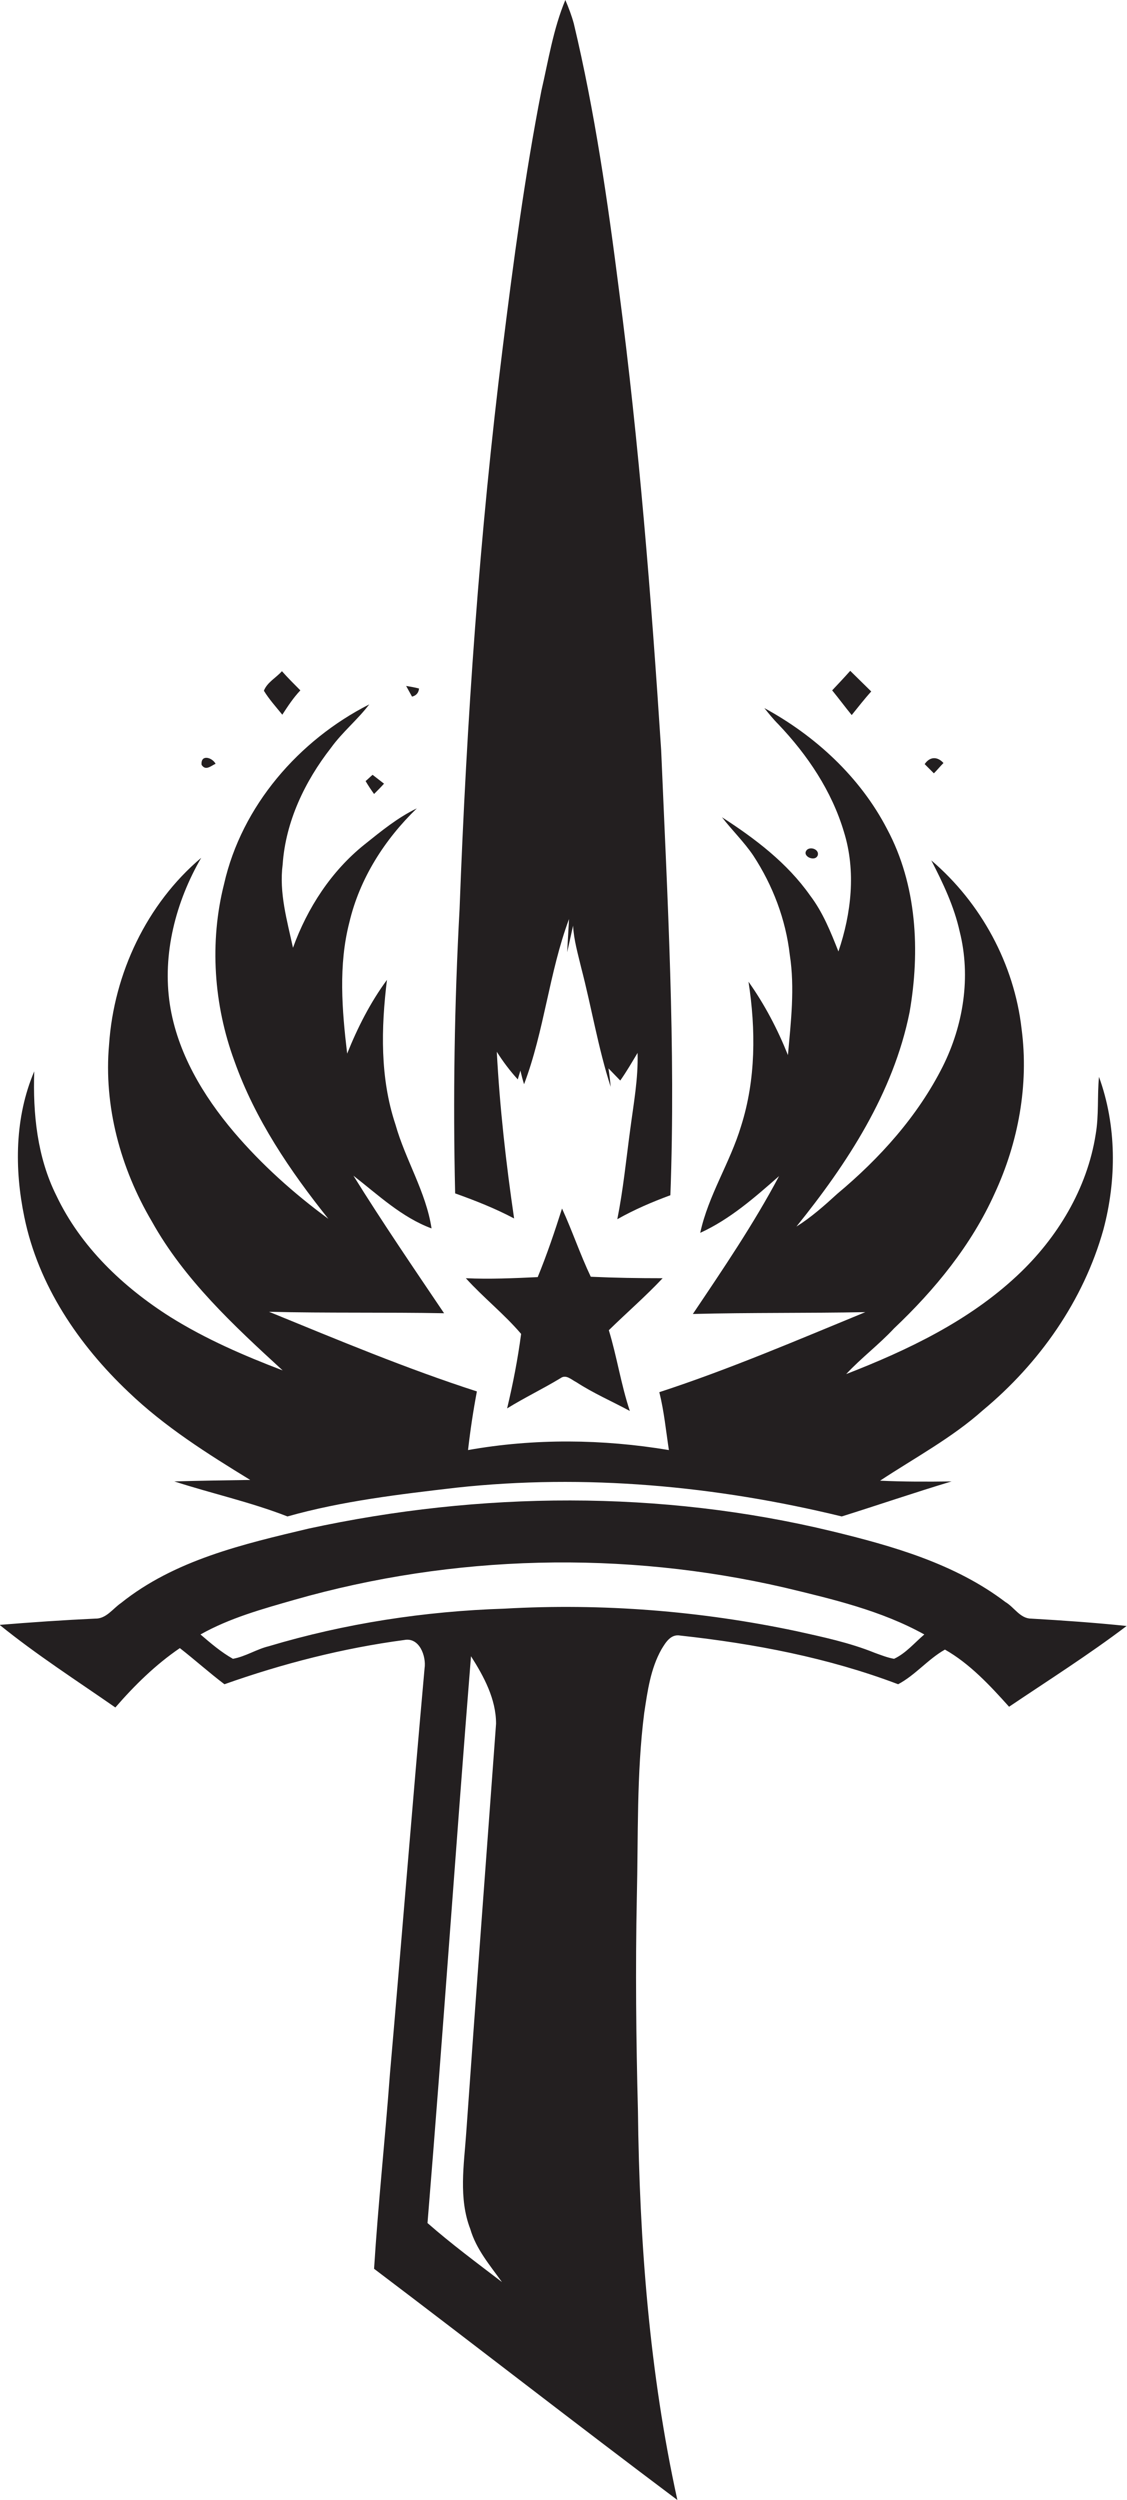 <?xml version="1.0" encoding="utf-8"?>
<!-- Generator: Adobe Illustrator 19.2.0, SVG Export Plug-In . SVG Version: 6.00 Build 0)  -->
<svg version="1.1" id="Layer_1" xmlns="http://www.w3.org/2000/svg" xmlns:xlink="http://www.w3.org/1999/xlink" x="0px" y="0px"
	 viewBox="0 0 305.8 677.9" enable-background="new 0 0 305.8 677.9" xml:space="preserve">
<g>
	<path fill="#231F20" d="M139.5,330.4c-2.2-15-3.9-30.1-4.7-45.2c1.7,2.7,3.6,5.2,5.7,7.5c0.2-0.8,0.5-1.6,0.7-2.4
		c0.2,0.9,0.7,2.8,1,3.7c5.5-14.5,6.8-30.3,12.2-44.8c-0.1,2.2-0.4,6.7-0.5,9c0.4-1.8,1.2-5.4,1.6-7.2c0.2,3.9,1.3,7.6,2.2,11.4
		c2.8,10.7,4.6,21.8,8,32.3c-0.1-1.3-0.4-3.8-0.6-5c1.1,1.1,2.1,2.2,3.2,3.3c1.7-2.4,3.2-5,4.7-7.5c0.2,7-1.1,13.9-2,20.8
		c-1.1,8.1-1.9,16.3-3.5,24.3c4.6-2.6,9.5-4.7,14.4-6.5c1.5-40.2-0.8-80.5-2.5-120.7c-2.7-41.6-6-83.1-11.4-124.4
		c-3.1-24.4-6.6-48.7-12.3-72.6c-0.6-2.2-1.4-4.3-2.3-6.4c-3.3,7.9-4.6,16.4-6.5,24.6c-4.5,23.1-7.6,46.4-10.5,69.7
		c-6.3,50.5-9.8,101.3-11.7,152.2c-1.4,25.7-1.8,51.4-1.2,77.1C129.1,325.6,134.4,327.7,139.5,330.4z"/>
	<path fill="#231F20" d="M81.5,187.2c-1.7-1.7-3.4-3.4-5-5.2c-1.6,1.8-4,3-4.9,5.3c1.4,2.3,3.3,4.4,5,6.5
		C78.1,191.5,79.6,189.2,81.5,187.2z"/>
	<path fill="#231F20" d="M236.4,187.5c-1.9-1.9-3.8-3.7-5.7-5.6c-1.6,1.8-3.3,3.6-4.9,5.3c1.8,2.2,3.5,4.5,5.3,6.7
		C232.8,191.8,234.5,189.6,236.4,187.5z"/>
	<path fill="#231F20" d="M113.7,186.7c-1.1-0.3-2.3-0.5-3.5-0.7c0.4,0.7,1.2,2.2,1.6,2.9C113,188.6,113.6,187.8,113.7,186.7z"/>
	<path fill="#231F20" d="M34.8,377.4c9.9,9.5,21.5,16.8,33.1,23.9c-6.9,0.1-13.7,0.2-20.6,0.4c10.2,3.3,20.7,5.6,30.7,9.5
		c14.9-4.2,30.4-6,45.8-7.8c35-3.8,70.5-0.5,104.6,7.8c9.9-3.1,19.8-6.5,29.8-9.5c-6.5,0.1-13,0.1-19.4-0.2
		c9.4-6.2,19.5-11.6,27.9-19.1c15.3-12.7,27.3-29.7,32.7-49c3.6-13.5,3.6-28.2-1.2-41.4c-0.5,5.2,0,10.4-0.9,15.6
		c-2.3,14.7-10.4,28.1-21.2,38.2c-13.2,12.4-29.8,20.3-46.5,26.8c4.1-4.4,8.9-8,13-12.4c11.1-10.5,21-22.6,27.3-36.6
		c6.4-13.8,9.3-29.4,7.3-44.6c-2-17.6-11-34.2-24.5-45.7c3.2,6.2,6.2,12.5,7.7,19.3c3.1,12.3,1,25.4-4.6,36.6
		c-6.8,13.5-17.1,24.9-28.6,34.5c-3.5,3.2-7.1,6.4-11.1,8.9c13.8-17.1,26.3-36.2,30.7-58.1c2.9-16.6,2-34.6-6.1-49.7
		c-7.3-14.1-19.5-25.3-33.3-32.8c1.2,1.5,2.4,3,3.8,4.4c7.9,8.3,14.5,18.1,17.8,29.2c3.3,10.6,2,22.1-1.5,32.4
		c-2.1-5.3-4.2-10.6-7.7-15.2c-6.2-8.8-14.9-15.4-23.9-21.2c2.7,3.5,6,6.7,8.5,10.4c5.3,8.1,8.8,17.3,9.9,26.9
		c1.4,9,0.3,18.2-0.5,27.2c-2.8-7-6.3-13.7-10.7-19.9c2,13,2,26.5-2,39.1c-3,10-8.9,18.8-11.1,29c8.1-3.7,14.8-9.6,21.4-15.4
		c-6.9,13-15.2,25.2-23.4,37.4c15.6-0.4,31.2-0.2,46.8-0.5c-18.5,7.6-36.9,15.5-55.9,21.7c1.3,5.2,1.8,10.5,2.6,15.7
		c-18-3-36.5-3.2-54.5,0c0.6-5.3,1.4-10.6,2.4-15.9c-19.2-6.2-37.8-14-56.4-21.6c15.8,0.4,31.7,0.1,47.5,0.4
		c-8.3-12.3-16.7-24.6-24.6-37.3c6.7,5.2,13.1,11.3,21.2,14.3c-1.5-9.9-7.1-18.6-9.8-28.2c-4.2-12.6-3.9-26.1-2.3-39.2
		c-4.5,6.1-8,13-10.8,20c-1.4-11.8-2.4-24,0.6-35.6c2.8-11.9,9.6-22.5,18.3-30.9c-5.2,2.5-9.7,6.2-14.2,9.8
		c-9,7.2-15.5,17.2-19.4,28c-1.6-7.4-3.8-14.9-2.8-22.6c0.8-11.6,6-22.5,13.1-31.6c3.1-4.3,7.2-7.6,10.4-11.8
		c-19.1,9.7-34.6,27.5-39.4,48.7c-4,15.8-2.8,32.8,2.8,48c5.6,15.8,15.1,29.8,25.5,42.8c-9.4-6.9-18.1-14.7-25.6-23.5
		c-8.4-9.9-15.4-21.6-17.4-34.6c-2.1-13.7,1.6-27.9,8.5-39.8c-14.8,12.5-23.7,31.4-25,50.6c-1.5,16.7,3.1,33.6,11.6,48
		c8.8,15.8,22.3,28.3,35.5,40.4c-10.5-4-20.9-8.5-30.5-14.5c-12.8-8.1-24.3-19-30.9-32.9c-5.2-10.4-6.4-22.2-6-33.7
		c-5.3,12.4-5.4,26.5-2.7,39.5C10.4,348.6,21.4,364.7,34.8,377.4z"/>
	<path fill="#231F20" d="M58.5,207.1c-1-1.8-4.1-2.6-3.8,0.3C55.8,209.1,57.2,207.7,58.5,207.1z"/>
	<path fill="#231F20" d="M256,206.9c-1.6-1.8-3.7-1.8-5.1,0.3c0.8,0.8,1.7,1.7,2.5,2.5C254.3,208.8,255.1,207.8,256,206.9z"/>
	<path fill="#231F20" d="M101.5,215.3c0.9-0.9,1.8-1.8,2.7-2.8c-1-0.8-2.1-1.6-3.1-2.4c-0.5,0.4-1.4,1.3-1.9,1.7
		C99.9,213,100.7,214.2,101.5,215.3z"/>
	<path fill="#231F20" d="M221.9,231.9c0.4-1.5-1.8-2.4-2.9-1.5C217.3,232.1,221.2,233.9,221.9,231.9z"/>
	<path fill="#231F20" d="M179.8,346.6c-6.5,0-13-0.1-19.5-0.4c-2.9-6.1-5-12.4-7.8-18.5c-2,6.3-4.1,12.5-6.6,18.6
		c-6.5,0.3-13,0.6-19.5,0.3c4.8,5.3,10.4,9.7,15,15.1c-0.9,6.8-2.2,13.5-3.8,20.2c4.7-2.9,9.7-5.3,14.5-8.2c1.5-1.1,2.9,0.4,4.3,1.1
		c4.6,3,9.7,5.2,14.5,7.8c-2.4-7.2-3.5-14.7-5.7-21.9C170.1,355.9,175.2,351.5,179.8,346.6z"/>
	<path fill="#231F20" d="M279.8,438.9c-3,0-4.6-3.1-7-4.5c-13.7-10.4-30.6-15.2-47.1-19.2c-46.4-11.2-95.4-10.8-142-0.7
		c-17.7,4.2-36.3,8.5-50.9,20.2c-2.2,1.5-4,4.3-7,4.2c-8.6,0.4-17.3,1-25.9,1.7c10,8.1,20.9,15.1,31.4,22.4
		c5.2-6,10.9-11.6,17.5-16.1c4.1,3.2,8,6.7,12.1,9.8c15.8-5.6,32.2-9.8,48.8-12c4.1-0.8,6,4.4,5.5,7.7c-3.3,36.7-6.2,73.4-9.4,110
		c-1.3,17.6-3.2,35.2-4.3,52.8c27.5,20.8,54.7,42,82.3,62.7c-7.6-34.6-10.3-70.1-10.7-105.5c-0.5-19.3-0.7-38.7-0.3-58
		c0.4-16.6-0.1-33.4,2-49.9c0.9-5.9,1.7-12,4.7-17.3c1.1-1.8,2.5-4.2,5.1-3.7c20.1,2.2,40.1,6,59.1,13.2c4.7-2.5,8.1-6.8,12.7-9.4
		c6.7,3.8,12.2,9.7,17.4,15.5c10.7-7.2,21.6-14.1,31.9-21.9C297.1,440,288.4,439.4,279.8,438.9z M116,602.8
		c4.2-51.2,7.7-102.5,11.8-153.7c3.5,5.5,6.8,11.6,6.8,18.3c-2.7,37-5.5,74-8.1,111c-0.6,8.6-2.1,17.7,1.1,26
		c1.6,5.5,5.3,9.8,8.6,14.4C129.4,613.6,122.5,608.5,116,602.8z M242.6,449.8c-1.8-0.3-3.5-1-5.2-1.6c-6.9-2.8-14.1-4.3-21.3-5.9
		c-26-5.5-52.7-7.6-79.2-6.1c-21.7,0.7-43.3,4-64,10.2c-3.3,0.8-6.3,2.8-9.7,3.4c-3.2-1.8-6-4.2-8.8-6.6c8-4.5,16.8-6.9,25.5-9.4
		c43.1-12.3,89.3-13.4,133-3.3c12.9,3.1,26.2,6.2,37.9,12.7C248.1,445.5,245.8,448.3,242.6,449.8z"/>
</g>
</svg>
